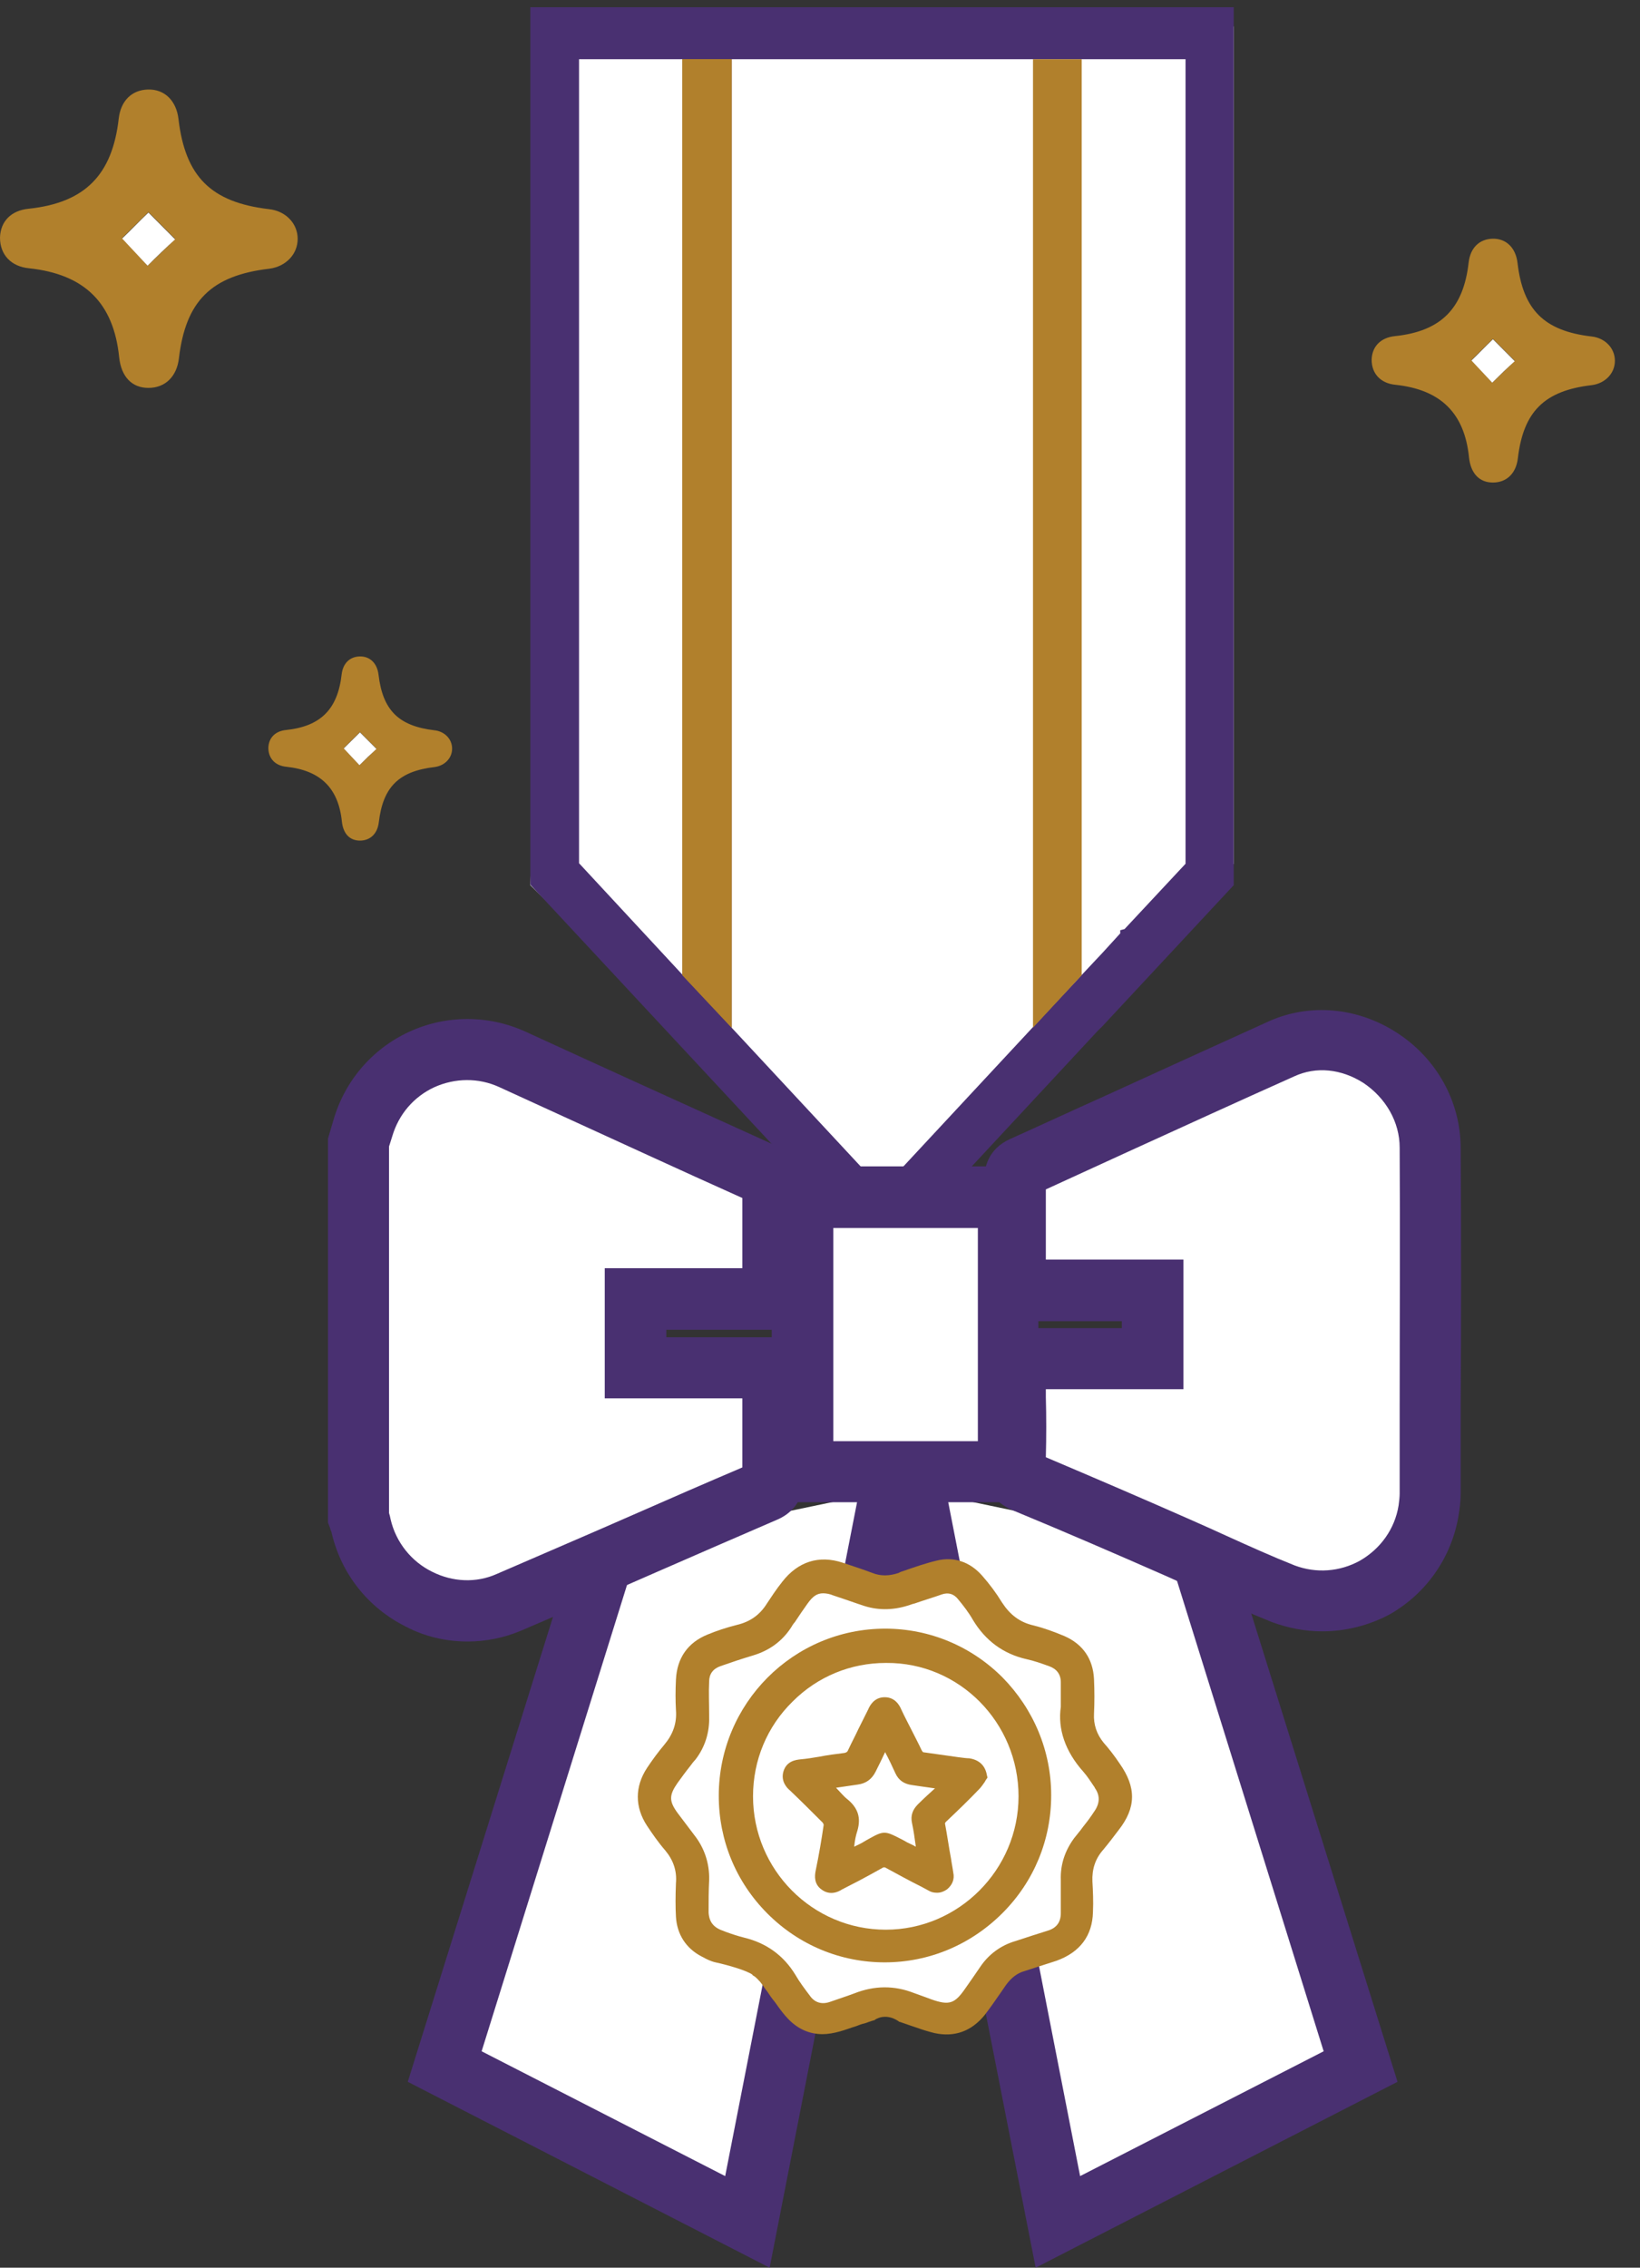 <svg width="55" height="76" viewBox="0 0 55 76" fill="none" xmlns="http://www.w3.org/2000/svg">
<rect x="0" y="0" width="55" height="76" fill="#333333" stroke="none"/>
<g id="Group 74">
<path id="Vector" d="M18.432 0.889L18.199 18.625L17.786 29.666L29.724 41.46L41.375 28.948V17.494V12.324V0.889H18.432Z" fill="white"/>
<path id="Vector_2" d="M41.375 1.122V0.242H17.786V1.984V13.581V15.43V29.648L29.006 41.694L29.509 42.232L29.58 42.178L29.652 42.25L36.797 34.566L36.977 34.387L41.375 29.666V15.448V13.598V1.122ZM22.884 15.448V32.664L19.419 28.93V15.448V13.598V1.984H22.884V13.581V15.448ZM39.759 15.448V28.948L37.713 31.138L37.569 31.174V31.281L36.995 31.91L35.343 33.669L29.58 39.862L24.536 34.441V15.448V13.598V1.984H39.759V13.581V15.448Z" fill="#493071"/>
<g id="Group">
<g id="Group 71">
<path id="Vector_3" d="M12.063 22C12.406 21.991 12.651 22.229 12.695 22.616C12.836 23.805 13.371 24.333 14.565 24.474C14.907 24.509 15.162 24.765 15.162 25.09C15.162 25.407 14.916 25.663 14.574 25.707C13.371 25.848 12.844 26.376 12.704 27.556C12.66 27.943 12.414 28.172 12.072 28.172C11.73 28.172 11.51 27.943 11.466 27.538C11.352 26.411 10.747 25.821 9.606 25.698C9.228 25.663 9 25.416 9 25.064C9.009 24.73 9.228 24.501 9.597 24.465C10.755 24.342 11.326 23.77 11.458 22.599C11.502 22.229 11.73 22.009 12.063 22ZM12.055 25.645C12.248 25.46 12.45 25.267 12.625 25.09C12.441 24.906 12.248 24.712 12.072 24.536C11.888 24.721 11.686 24.914 11.528 25.073C11.712 25.267 11.896 25.469 12.055 25.645Z" fill="#B1802C"/>
<path id="Vector_4" d="M12.055 25.645C11.896 25.478 11.712 25.275 11.528 25.082C11.695 24.923 11.888 24.721 12.072 24.545C12.248 24.721 12.441 24.914 12.625 25.099C12.45 25.258 12.248 25.451 12.055 25.645Z" fill="white"/>
</g>
</g>
<g id="Group_2">
<g id="Group 71_2">
<path id="Vector_5" d="M50.056 8C50.509 7.989 50.835 8.303 50.893 8.816C51.079 10.39 51.788 11.089 53.368 11.276C53.821 11.322 54.158 11.661 54.158 12.092C54.158 12.512 53.833 12.85 53.38 12.908C51.788 13.094 51.09 13.794 50.904 15.356C50.846 15.869 50.521 16.172 50.068 16.172C49.614 16.172 49.324 15.869 49.266 15.332C49.115 13.84 48.313 13.059 46.802 12.896C46.302 12.85 46 12.523 46 12.057C46.012 11.614 46.302 11.311 46.79 11.264C48.324 11.101 49.08 10.343 49.254 8.793C49.312 8.303 49.614 8.012 50.056 8ZM50.044 12.826C50.3 12.582 50.567 12.325 50.8 12.092C50.556 11.847 50.3 11.591 50.068 11.357C49.824 11.602 49.556 11.859 49.347 12.069C49.591 12.325 49.835 12.593 50.044 12.826Z" fill="#B1802C"/>
<path id="Vector_6" d="M50.044 12.826C49.835 12.605 49.591 12.337 49.347 12.081C49.568 11.871 49.824 11.602 50.068 11.369C50.3 11.602 50.556 11.859 50.8 12.104C50.567 12.314 50.3 12.57 50.044 12.826Z" fill="white"/>
</g>
</g>
<g id="Group_3">
<g id="Group 71_3">
<path id="Vector_7" d="M4.963 3C5.518 2.986 5.916 3.371 5.987 3.999C6.215 5.925 7.082 6.781 9.016 7.009C9.571 7.066 9.983 7.48 9.983 8.007C9.983 8.521 9.585 8.935 9.031 9.006C7.082 9.234 6.229 10.09 6.001 12.002C5.93 12.629 5.532 13 4.978 13C4.423 13 4.067 12.629 3.996 11.973C3.811 10.147 2.83 9.191 0.981 8.992C0.37 8.935 2.28882e-05 8.535 2.28882e-05 7.965C0.014 7.422 0.37 7.052 0.967 6.995C2.844 6.795 3.769 5.868 3.982 3.97C4.053 3.371 4.423 3.015 4.963 3ZM4.949 8.906C5.262 8.606 5.589 8.293 5.873 8.007C5.575 7.708 5.262 7.394 4.978 7.109C4.679 7.408 4.352 7.722 4.096 7.979C4.394 8.293 4.693 8.621 4.949 8.906Z" fill="#B1802C"/>
<path id="Vector_8" d="M4.949 8.906C4.693 8.635 4.394 8.307 4.096 7.993C4.366 7.737 4.679 7.409 4.978 7.123C5.262 7.409 5.575 7.722 5.873 8.022C5.589 8.279 5.262 8.593 4.949 8.906Z" fill="white"/>
</g>
</g>
<path id="Vector_9" d="M24.536 34.441L22.884 32.682V1.984H24.536V34.441Z" fill="#B1802C"/>
<path id="Vector_10" d="M34.643 34.441L36.276 32.682V1.984H34.643V34.441Z" fill="#B1802C"/>
<path id="Vector_11" d="M24.536 34.441L22.884 32.682V1.984H24.536V34.441Z" fill="#B1802C"/>
<path id="Vector_12" d="M20.317 51.926L14.914 69.268L25.074 74.474L29.868 49.933" fill="white"/>
<path id="Vector_13" d="M25.811 76L13.675 69.77L19.348 51.621L21.305 52.231L16.152 68.747L24.32 72.93L28.862 49.736L30.873 50.131L25.811 76Z" fill="#493071"/>
<path id="Vector_14" d="M40.226 51.926L45.63 69.268L35.469 74.474L30.675 49.933" fill="white"/>
<path id="Vector_15" d="M34.733 76L29.652 50.131L31.681 49.736L36.223 72.93L44.391 68.747L39.239 52.231L41.195 51.621L46.868 69.77L34.733 76Z" fill="#493071"/>
<path id="Vector_16" d="M12.023 38.318C12.077 38.157 12.113 38.013 12.167 37.852C12.777 35.715 15.147 34.62 17.175 35.536C19.976 36.81 22.776 38.085 25.577 39.342C25.828 39.449 25.954 39.575 25.936 39.88C25.918 40.975 25.936 42.053 25.936 43.148C25.936 43.273 25.918 43.399 25.918 43.542C24.374 43.542 22.866 43.542 21.322 43.542C21.322 44.314 21.322 45.068 21.322 45.84C22.848 45.84 24.356 45.84 25.918 45.84C25.936 45.984 25.954 46.092 25.954 46.217C25.954 47.312 25.954 48.425 25.954 49.52C25.954 49.754 25.882 49.88 25.667 49.987C22.794 51.226 19.94 52.483 17.086 53.703C15.021 54.583 12.652 53.344 12.131 51.154C12.113 51.064 12.077 50.957 12.041 50.867C12.023 46.684 12.023 42.501 12.023 38.318Z" fill="white"/>
<path id="Vector_17" d="M15.685 55.014C14.967 55.014 14.249 54.853 13.603 54.511C12.346 53.883 11.449 52.752 11.126 51.388C11.126 51.37 11.108 51.316 11.09 51.28C11.072 51.244 11.072 51.208 11.054 51.172L11 51.029V38.157L11.09 37.852C11.126 37.744 11.144 37.654 11.18 37.547C11.556 36.236 12.472 35.159 13.711 34.585C14.95 34.01 16.368 34.01 17.606 34.567L19.527 35.446C21.646 36.416 23.836 37.403 26.008 38.391C26.816 38.768 26.977 39.414 26.977 39.881C26.959 40.635 26.959 41.407 26.959 42.142C26.959 42.466 26.959 42.807 26.959 43.13C26.959 43.238 26.959 43.345 26.941 43.453C26.941 43.489 26.941 43.543 26.941 43.579L26.905 44.566H22.346V44.817H26.852L26.924 45.769C26.924 45.805 26.924 45.859 26.941 45.895C26.959 45.984 26.959 46.092 26.959 46.218C26.959 46.577 26.959 46.936 26.959 47.295C26.959 48.031 26.959 48.785 26.959 49.521C26.959 50.365 26.475 50.76 26.044 50.939C24.715 51.514 23.387 52.088 22.076 52.662C20.568 53.327 19.007 53.991 17.463 54.655C16.906 54.889 16.296 55.014 15.685 55.014ZM13.046 50.706C13.065 50.76 13.082 50.831 13.1 50.921C13.28 51.693 13.8 52.339 14.501 52.68C15.183 53.022 15.973 53.057 16.655 52.752C18.181 52.088 19.743 51.424 21.251 50.76C22.436 50.239 23.674 49.7 24.895 49.18C24.895 48.551 24.895 47.905 24.895 47.277C24.895 47.133 24.895 47.008 24.895 46.864H20.281V42.502H24.895C24.895 42.394 24.895 42.268 24.895 42.16C24.895 41.496 24.895 40.832 24.895 40.15C22.812 39.216 20.712 38.247 18.666 37.313L16.745 36.434C16.044 36.111 15.255 36.129 14.572 36.434C13.872 36.757 13.37 37.349 13.154 38.085C13.118 38.193 13.082 38.319 13.046 38.426V50.706Z" fill="#493071"/>
<path id="Vector_18" d="M34.05 45.517C35.63 45.517 37.138 45.517 38.664 45.517C38.664 44.745 38.664 44.009 38.664 43.237C37.138 43.237 35.63 43.237 34.086 43.237C34.068 43.111 34.05 43.04 34.05 42.95C34.05 41.801 34.05 40.634 34.05 39.485C34.05 39.27 34.122 39.162 34.32 39.09C37.21 37.78 40.1 36.433 42.991 35.141C45.27 34.117 47.963 35.913 47.981 38.462C47.999 42.322 47.981 46.181 47.981 50.059C47.981 50.256 47.945 50.436 47.927 50.633C47.55 52.895 45.199 54.26 43.062 53.434C41.86 52.967 40.693 52.393 39.508 51.89C37.802 51.154 36.097 50.418 34.392 49.682C34.14 49.574 34.05 49.449 34.068 49.179C34.086 48.12 34.068 47.043 34.068 45.984C34.05 45.822 34.05 45.697 34.05 45.517Z" fill="white"/>
<path id="Vector_19" d="M44.337 54.673C43.78 54.673 43.206 54.565 42.667 54.367C41.86 54.044 41.052 53.685 40.28 53.344C39.885 53.165 39.472 52.985 39.077 52.806C37.443 52.088 35.702 51.334 33.961 50.615C33.332 50.346 32.991 49.844 33.009 49.144C33.027 48.371 33.027 47.6 33.009 46.828C33.009 46.54 33.009 46.253 33.009 45.966V44.512H37.623V44.279H33.189L33.063 43.399C33.063 43.363 33.045 43.345 33.045 43.327C33.027 43.237 33.009 43.112 33.009 42.968C33.009 42.573 33.009 42.196 33.009 41.801C33.009 41.047 33.009 40.275 33.009 39.521C33.009 39.162 33.117 38.516 33.871 38.175C34.912 37.708 35.953 37.223 36.995 36.757C38.808 35.931 40.693 35.069 42.56 34.225C43.924 33.615 45.522 33.759 46.832 34.602C48.179 35.464 48.986 36.918 48.986 38.48C49.005 41.388 49.005 44.332 48.986 47.169C48.986 48.138 48.986 49.108 48.986 50.059C48.986 50.328 48.951 50.58 48.915 50.795C48.681 52.195 47.838 53.398 46.617 54.098C45.917 54.475 45.127 54.673 44.337 54.673ZM35.074 48.838C36.725 49.538 38.359 50.239 39.903 50.921C40.316 51.1 40.746 51.298 41.142 51.477C41.895 51.818 42.65 52.159 43.421 52.465C44.139 52.734 44.929 52.68 45.611 52.303C46.294 51.908 46.778 51.244 46.904 50.454C46.922 50.328 46.94 50.167 46.94 50.059C46.94 49.09 46.94 48.12 46.94 47.151C46.94 44.296 46.958 41.37 46.94 38.462C46.94 37.6 46.473 36.792 45.719 36.29C44.983 35.823 44.139 35.733 43.403 36.074C41.554 36.9 39.669 37.762 37.856 38.588C36.923 39.019 36.007 39.431 35.074 39.862C35.074 40.508 35.074 41.155 35.074 41.783C35.074 41.927 35.074 42.07 35.074 42.214H39.687V46.558H35.074C35.074 46.648 35.074 46.738 35.074 46.828C35.092 47.474 35.092 48.156 35.074 48.838Z" fill="#493071"/>
<path id="Vector_20" d="M26.924 49.323C26.924 46.253 26.924 43.201 26.924 40.114C29.221 40.114 31.519 40.114 33.817 40.114C33.817 43.165 33.817 46.235 33.817 49.323C31.519 49.323 29.239 49.323 26.924 49.323Z" fill="white"/>
<path id="Vector_21" d="M34.84 50.346H25.882V39.09H34.822V50.346H34.84ZM27.947 48.3H32.794V41.155H27.947V48.3Z" fill="#493071"/>
<g id="Group_4">
<path id="Vector_22" d="M35.756 57.168C35.648 57.904 35.917 58.604 36.456 59.215C36.618 59.394 36.743 59.574 36.869 59.771C37.066 60.076 37.066 60.382 36.869 60.687C36.797 60.794 36.743 60.884 36.654 60.992C36.492 61.207 36.33 61.423 36.169 61.638C35.882 62.015 35.738 62.464 35.756 62.931C35.756 63.308 35.774 63.703 35.756 64.08C35.756 64.475 35.558 64.726 35.181 64.834C34.822 64.959 34.463 65.067 34.122 65.175C33.656 65.318 33.279 65.588 33.009 65.983C32.848 66.216 32.686 66.449 32.525 66.683C32.112 67.275 31.86 67.365 31.178 67.114C30.981 67.042 30.783 66.97 30.586 66.898C29.957 66.647 29.347 66.665 28.719 66.916C28.449 67.024 28.162 67.114 27.875 67.203C27.534 67.311 27.229 67.221 27.013 66.934C26.834 66.701 26.672 66.467 26.511 66.216C26.134 65.606 25.613 65.229 24.913 65.067C24.662 65.013 24.428 64.924 24.177 64.834C23.8 64.708 23.584 64.457 23.584 64.044C23.584 63.685 23.584 63.326 23.602 62.967C23.62 62.446 23.459 61.961 23.136 61.548C22.938 61.297 22.741 61.046 22.561 60.794C22.238 60.328 22.238 60.059 22.561 59.592C22.741 59.322 22.956 59.071 23.154 58.802C23.459 58.407 23.602 57.958 23.584 57.455C23.584 57.06 23.566 56.666 23.584 56.271C23.584 55.947 23.764 55.714 24.069 55.588C24.428 55.463 24.805 55.337 25.164 55.229C25.667 55.086 26.062 54.798 26.349 54.368C26.529 54.098 26.708 53.829 26.905 53.56C27.229 53.147 27.462 53.057 27.965 53.219C28.288 53.309 28.593 53.434 28.916 53.542C29.401 53.703 29.868 53.721 30.352 53.56C30.729 53.434 31.124 53.309 31.501 53.183C31.788 53.093 32.04 53.183 32.237 53.398C32.417 53.632 32.614 53.865 32.758 54.116C33.153 54.763 33.691 55.175 34.427 55.337C34.697 55.391 34.948 55.481 35.199 55.588C35.523 55.714 35.702 55.947 35.702 56.288C35.774 56.594 35.756 56.827 35.756 57.168ZM29.688 65.606C32.668 65.606 35.092 63.164 35.092 60.184C35.092 57.204 32.65 54.763 29.688 54.763C26.708 54.763 24.285 57.204 24.285 60.202C24.285 63.182 26.708 65.606 29.688 65.606Z" fill="white"/>
<path id="Vector_23" d="M29.688 64.834C27.139 64.834 25.056 62.752 25.056 60.184C25.056 57.617 27.157 55.517 29.706 55.535C32.255 55.553 34.338 57.635 34.32 60.202C34.32 62.752 32.237 64.834 29.688 64.834ZM32.973 59.538C32.937 59.287 32.794 59.161 32.525 59.125C32.004 59.053 31.501 58.964 30.981 58.91C30.855 58.892 30.801 58.838 30.765 58.73C30.55 58.281 30.316 57.815 30.101 57.366C30.011 57.186 29.922 57.043 29.706 57.043C29.491 57.043 29.383 57.186 29.311 57.348C29.096 57.797 28.862 58.245 28.647 58.694C28.593 58.82 28.521 58.874 28.378 58.892C27.875 58.964 27.39 59.035 26.888 59.107C26.69 59.125 26.529 59.179 26.457 59.395C26.385 59.592 26.493 59.736 26.636 59.879C27.013 60.238 27.372 60.597 27.731 60.956C27.785 61.01 27.821 61.118 27.821 61.19C27.749 61.71 27.66 62.231 27.552 62.752C27.516 62.931 27.534 63.093 27.677 63.218C27.839 63.344 28.018 63.29 28.18 63.2C28.629 62.967 29.078 62.734 29.526 62.482C29.634 62.41 29.724 62.428 29.85 62.482C30.316 62.734 30.783 62.985 31.268 63.236C31.412 63.308 31.555 63.308 31.681 63.218C31.824 63.111 31.86 62.985 31.842 62.805C31.753 62.267 31.663 61.746 31.573 61.208C31.555 61.082 31.573 61.01 31.663 60.938C32.04 60.579 32.417 60.22 32.776 59.843C32.848 59.754 32.901 59.646 32.973 59.538Z" fill="white"/>
<path id="Vector_24" d="M29.688 58.299C29.868 58.676 30.029 58.999 30.191 59.323C30.28 59.502 30.406 59.592 30.604 59.61C30.963 59.646 31.322 59.718 31.699 59.771C31.645 59.825 31.627 59.861 31.591 59.897C31.358 60.13 31.142 60.346 30.909 60.579C30.765 60.705 30.729 60.849 30.765 61.046C30.837 61.405 30.891 61.764 30.963 62.177C30.747 62.069 30.568 61.962 30.37 61.872C29.58 61.459 29.796 61.477 29.024 61.872C28.844 61.962 28.665 62.069 28.449 62.177C28.503 61.854 28.521 61.549 28.611 61.279C28.719 60.92 28.629 60.651 28.342 60.418C28.126 60.238 27.929 60.005 27.713 59.771C28.072 59.718 28.431 59.664 28.773 59.61C28.988 59.592 29.132 59.484 29.221 59.269C29.347 58.981 29.509 58.658 29.688 58.299Z" fill="white"/>
<g id="Group_5">
<path id="Vector_25" d="M29.688 54.583C26.6 54.583 24.105 57.096 24.105 60.184C24.105 61.674 24.68 63.074 25.739 64.133C26.798 65.193 28.198 65.767 29.67 65.767C31.16 65.767 32.56 65.175 33.62 64.115C34.679 63.056 35.253 61.656 35.253 60.166C35.253 58.676 34.661 57.276 33.62 56.217C32.578 55.175 31.178 54.583 29.688 54.583ZM34.158 60.202C34.158 62.661 32.148 64.672 29.706 64.672C27.247 64.672 25.254 62.661 25.254 60.202C25.254 58.999 25.721 57.868 26.582 57.025C27.426 56.181 28.539 55.732 29.706 55.732H29.724C32.166 55.714 34.158 57.725 34.158 60.202Z" fill="#B1802C"/>
<path id="Vector_26" d="M32.148 58.892C31.77 58.838 31.376 58.784 30.999 58.73C30.945 58.73 30.945 58.712 30.909 58.658C30.801 58.425 30.675 58.192 30.568 57.976C30.46 57.761 30.334 57.527 30.227 57.294C30.173 57.168 30.029 56.881 29.67 56.881C29.311 56.881 29.168 57.168 29.114 57.294C29.006 57.509 28.898 57.725 28.791 57.94C28.683 58.174 28.557 58.407 28.449 58.64C28.413 58.73 28.378 58.73 28.324 58.748C28.037 58.784 27.749 58.82 27.48 58.874C27.265 58.91 27.049 58.946 26.834 58.964C26.69 58.981 26.385 59.017 26.277 59.358C26.169 59.7 26.403 59.933 26.493 60.005C26.888 60.382 27.247 60.741 27.588 61.082C27.606 61.1 27.624 61.154 27.624 61.154C27.552 61.656 27.462 62.177 27.354 62.698C27.318 62.877 27.3 63.146 27.552 63.326C27.839 63.541 28.126 63.398 28.234 63.326C28.413 63.236 28.611 63.128 28.791 63.039C29.06 62.895 29.329 62.751 29.58 62.608C29.634 62.572 29.67 62.572 29.724 62.608C30.119 62.823 30.514 63.039 30.909 63.236L31.142 63.362C31.232 63.416 31.322 63.434 31.429 63.434C31.537 63.434 31.645 63.398 31.753 63.326C31.932 63.182 32.022 62.985 31.968 62.751C31.95 62.608 31.914 62.446 31.896 62.303C31.824 61.926 31.77 61.531 31.699 61.154C31.681 61.1 31.699 61.082 31.735 61.046C32.076 60.723 32.471 60.346 32.848 59.951C32.919 59.879 32.973 59.789 33.027 59.718C33.045 59.682 33.063 59.646 33.081 59.628L33.117 59.574L33.099 59.502C33.045 59.179 32.848 58.981 32.507 58.928C32.417 58.928 32.291 58.91 32.148 58.892ZM30.783 60.471C30.604 60.651 30.532 60.849 30.586 61.1C30.64 61.351 30.675 61.602 30.711 61.872V61.89C30.622 61.836 30.532 61.8 30.424 61.746C30.334 61.692 30.263 61.656 30.191 61.62C29.706 61.369 29.634 61.351 29.185 61.602C29.114 61.638 29.024 61.692 28.934 61.746C28.844 61.8 28.755 61.836 28.647 61.89C28.665 61.692 28.701 61.513 28.755 61.351C28.88 60.92 28.773 60.597 28.431 60.31C28.288 60.202 28.18 60.059 28.037 59.915C28.288 59.879 28.521 59.843 28.773 59.807C29.042 59.771 29.239 59.628 29.365 59.376C29.473 59.161 29.58 58.946 29.688 58.712C29.688 58.712 29.688 58.712 29.688 58.73C29.814 58.964 29.922 59.197 30.029 59.43C30.137 59.664 30.316 59.789 30.586 59.825C30.837 59.861 31.07 59.897 31.34 59.933H31.358C31.178 60.094 30.981 60.274 30.783 60.471Z" fill="#B1802C"/>
<path id="Vector_27" d="M37.551 59.107C37.372 58.838 37.174 58.586 37.013 58.407C36.779 58.12 36.671 57.797 36.689 57.437C36.707 57.06 36.707 56.666 36.689 56.271C36.654 55.588 36.312 55.104 35.702 54.834C35.361 54.691 35.02 54.565 34.661 54.475C34.194 54.368 33.871 54.116 33.602 53.703C33.404 53.38 33.189 53.093 32.937 52.806C32.525 52.339 31.986 52.16 31.412 52.303C31.035 52.393 30.675 52.519 30.316 52.644C30.262 52.662 30.191 52.68 30.137 52.716C29.814 52.824 29.526 52.824 29.257 52.716C28.97 52.608 28.647 52.501 28.27 52.375C27.462 52.106 26.762 52.339 26.241 53.003C26.026 53.273 25.864 53.524 25.721 53.739C25.487 54.116 25.164 54.35 24.715 54.457C24.356 54.547 24.033 54.655 23.728 54.781C23.064 55.05 22.705 55.57 22.669 56.288C22.651 56.666 22.651 56.989 22.669 57.312C22.705 57.761 22.561 58.138 22.274 58.479C22.076 58.712 21.879 58.981 21.699 59.251C21.287 59.879 21.287 60.561 21.699 61.189C21.879 61.459 22.076 61.746 22.31 62.015C22.579 62.338 22.705 62.697 22.669 63.11C22.651 63.559 22.651 63.918 22.669 64.241C22.705 64.834 23.01 65.3 23.53 65.57L23.566 65.588C23.692 65.659 23.836 65.731 23.997 65.767C24.41 65.857 25.038 66.037 25.236 66.18V66.198L25.272 66.216C25.362 66.27 25.416 66.342 25.487 66.413C25.577 66.521 25.649 66.647 25.739 66.755C25.81 66.862 25.882 66.97 25.972 67.078L26.026 67.15C26.151 67.329 26.295 67.526 26.457 67.688C26.78 68.011 27.157 68.173 27.588 68.173C27.767 68.173 27.965 68.137 28.162 68.083C28.36 68.029 28.539 67.957 28.719 67.903C28.808 67.868 28.898 67.832 28.988 67.814C29.06 67.796 29.132 67.76 29.203 67.742C29.239 67.724 29.275 67.724 29.311 67.706H29.329L29.347 67.688C29.347 67.688 29.688 67.437 30.137 67.742L30.155 67.76H30.173C30.316 67.814 30.442 67.85 30.586 67.903C30.64 67.921 30.693 67.939 30.747 67.957C30.945 68.029 31.124 68.083 31.34 68.137C32.004 68.281 32.578 68.083 33.027 67.526C33.207 67.293 33.368 67.06 33.53 66.826C33.584 66.755 33.638 66.665 33.691 66.593C33.835 66.378 34.032 66.162 34.32 66.072L35.433 65.713C36.223 65.426 36.636 64.87 36.654 64.08C36.671 63.721 36.654 63.38 36.636 63.056C36.618 62.661 36.725 62.302 36.995 61.997C37.174 61.782 37.354 61.548 37.515 61.333C38.108 60.579 38.108 59.897 37.551 59.107ZM35.576 63.308C35.576 63.577 35.576 63.846 35.576 64.116C35.576 64.421 35.433 64.618 35.127 64.708C34.786 64.816 34.445 64.923 34.068 65.049C33.566 65.193 33.153 65.498 32.866 65.929C32.794 66.037 32.704 66.162 32.632 66.27C32.542 66.395 32.471 66.503 32.381 66.629C32.022 67.15 31.842 67.221 31.232 67.006C31.178 66.988 31.142 66.97 31.088 66.952C30.945 66.898 30.783 66.844 30.64 66.79C29.993 66.539 29.329 66.539 28.647 66.808C28.36 66.916 28.072 67.006 27.821 67.096C27.552 67.185 27.318 67.114 27.157 66.88C26.995 66.665 26.816 66.431 26.672 66.18C26.277 65.534 25.703 65.121 24.967 64.941C24.751 64.888 24.536 64.816 24.338 64.744L24.249 64.708C23.925 64.6 23.782 64.403 23.764 64.098C23.764 63.721 23.764 63.362 23.782 63.02C23.8 62.446 23.62 61.925 23.279 61.495L23.225 61.423C23.064 61.207 22.884 60.974 22.723 60.759C22.435 60.364 22.435 60.166 22.723 59.753C22.866 59.556 23.01 59.358 23.154 59.179C23.207 59.107 23.261 59.035 23.315 58.981C23.638 58.568 23.8 58.066 23.782 57.527V57.455C23.782 57.096 23.764 56.719 23.782 56.36C23.782 56.109 23.907 55.929 24.159 55.84C24.518 55.714 24.895 55.588 25.254 55.481C25.793 55.319 26.223 55.014 26.529 54.547C26.564 54.493 26.6 54.422 26.654 54.368C26.798 54.152 26.941 53.937 27.085 53.739C27.265 53.488 27.408 53.398 27.606 53.398C27.695 53.398 27.821 53.416 27.947 53.47C28.216 53.56 28.485 53.65 28.737 53.739L28.898 53.793C29.401 53.973 29.922 53.973 30.442 53.811C30.514 53.793 30.586 53.757 30.675 53.739C30.981 53.632 31.286 53.542 31.591 53.434C31.806 53.362 31.986 53.416 32.13 53.596C32.309 53.811 32.489 54.044 32.632 54.296C33.045 54.978 33.638 55.427 34.427 55.606C34.679 55.66 34.93 55.75 35.181 55.84C35.433 55.929 35.576 56.109 35.576 56.378C35.576 56.54 35.576 56.701 35.576 56.899C35.576 56.989 35.576 57.096 35.576 57.204C35.469 57.94 35.72 58.694 36.33 59.376C36.474 59.538 36.582 59.717 36.707 59.897L36.725 59.933C36.887 60.166 36.887 60.417 36.725 60.669C36.654 60.776 36.582 60.884 36.528 60.956C36.438 61.082 36.33 61.207 36.241 61.333C36.169 61.423 36.097 61.513 36.025 61.602C35.72 62.015 35.558 62.482 35.576 63.003C35.576 63.074 35.576 63.182 35.576 63.308Z" fill="#B1802C"/>
</g>
</g>
</g>
</svg>
